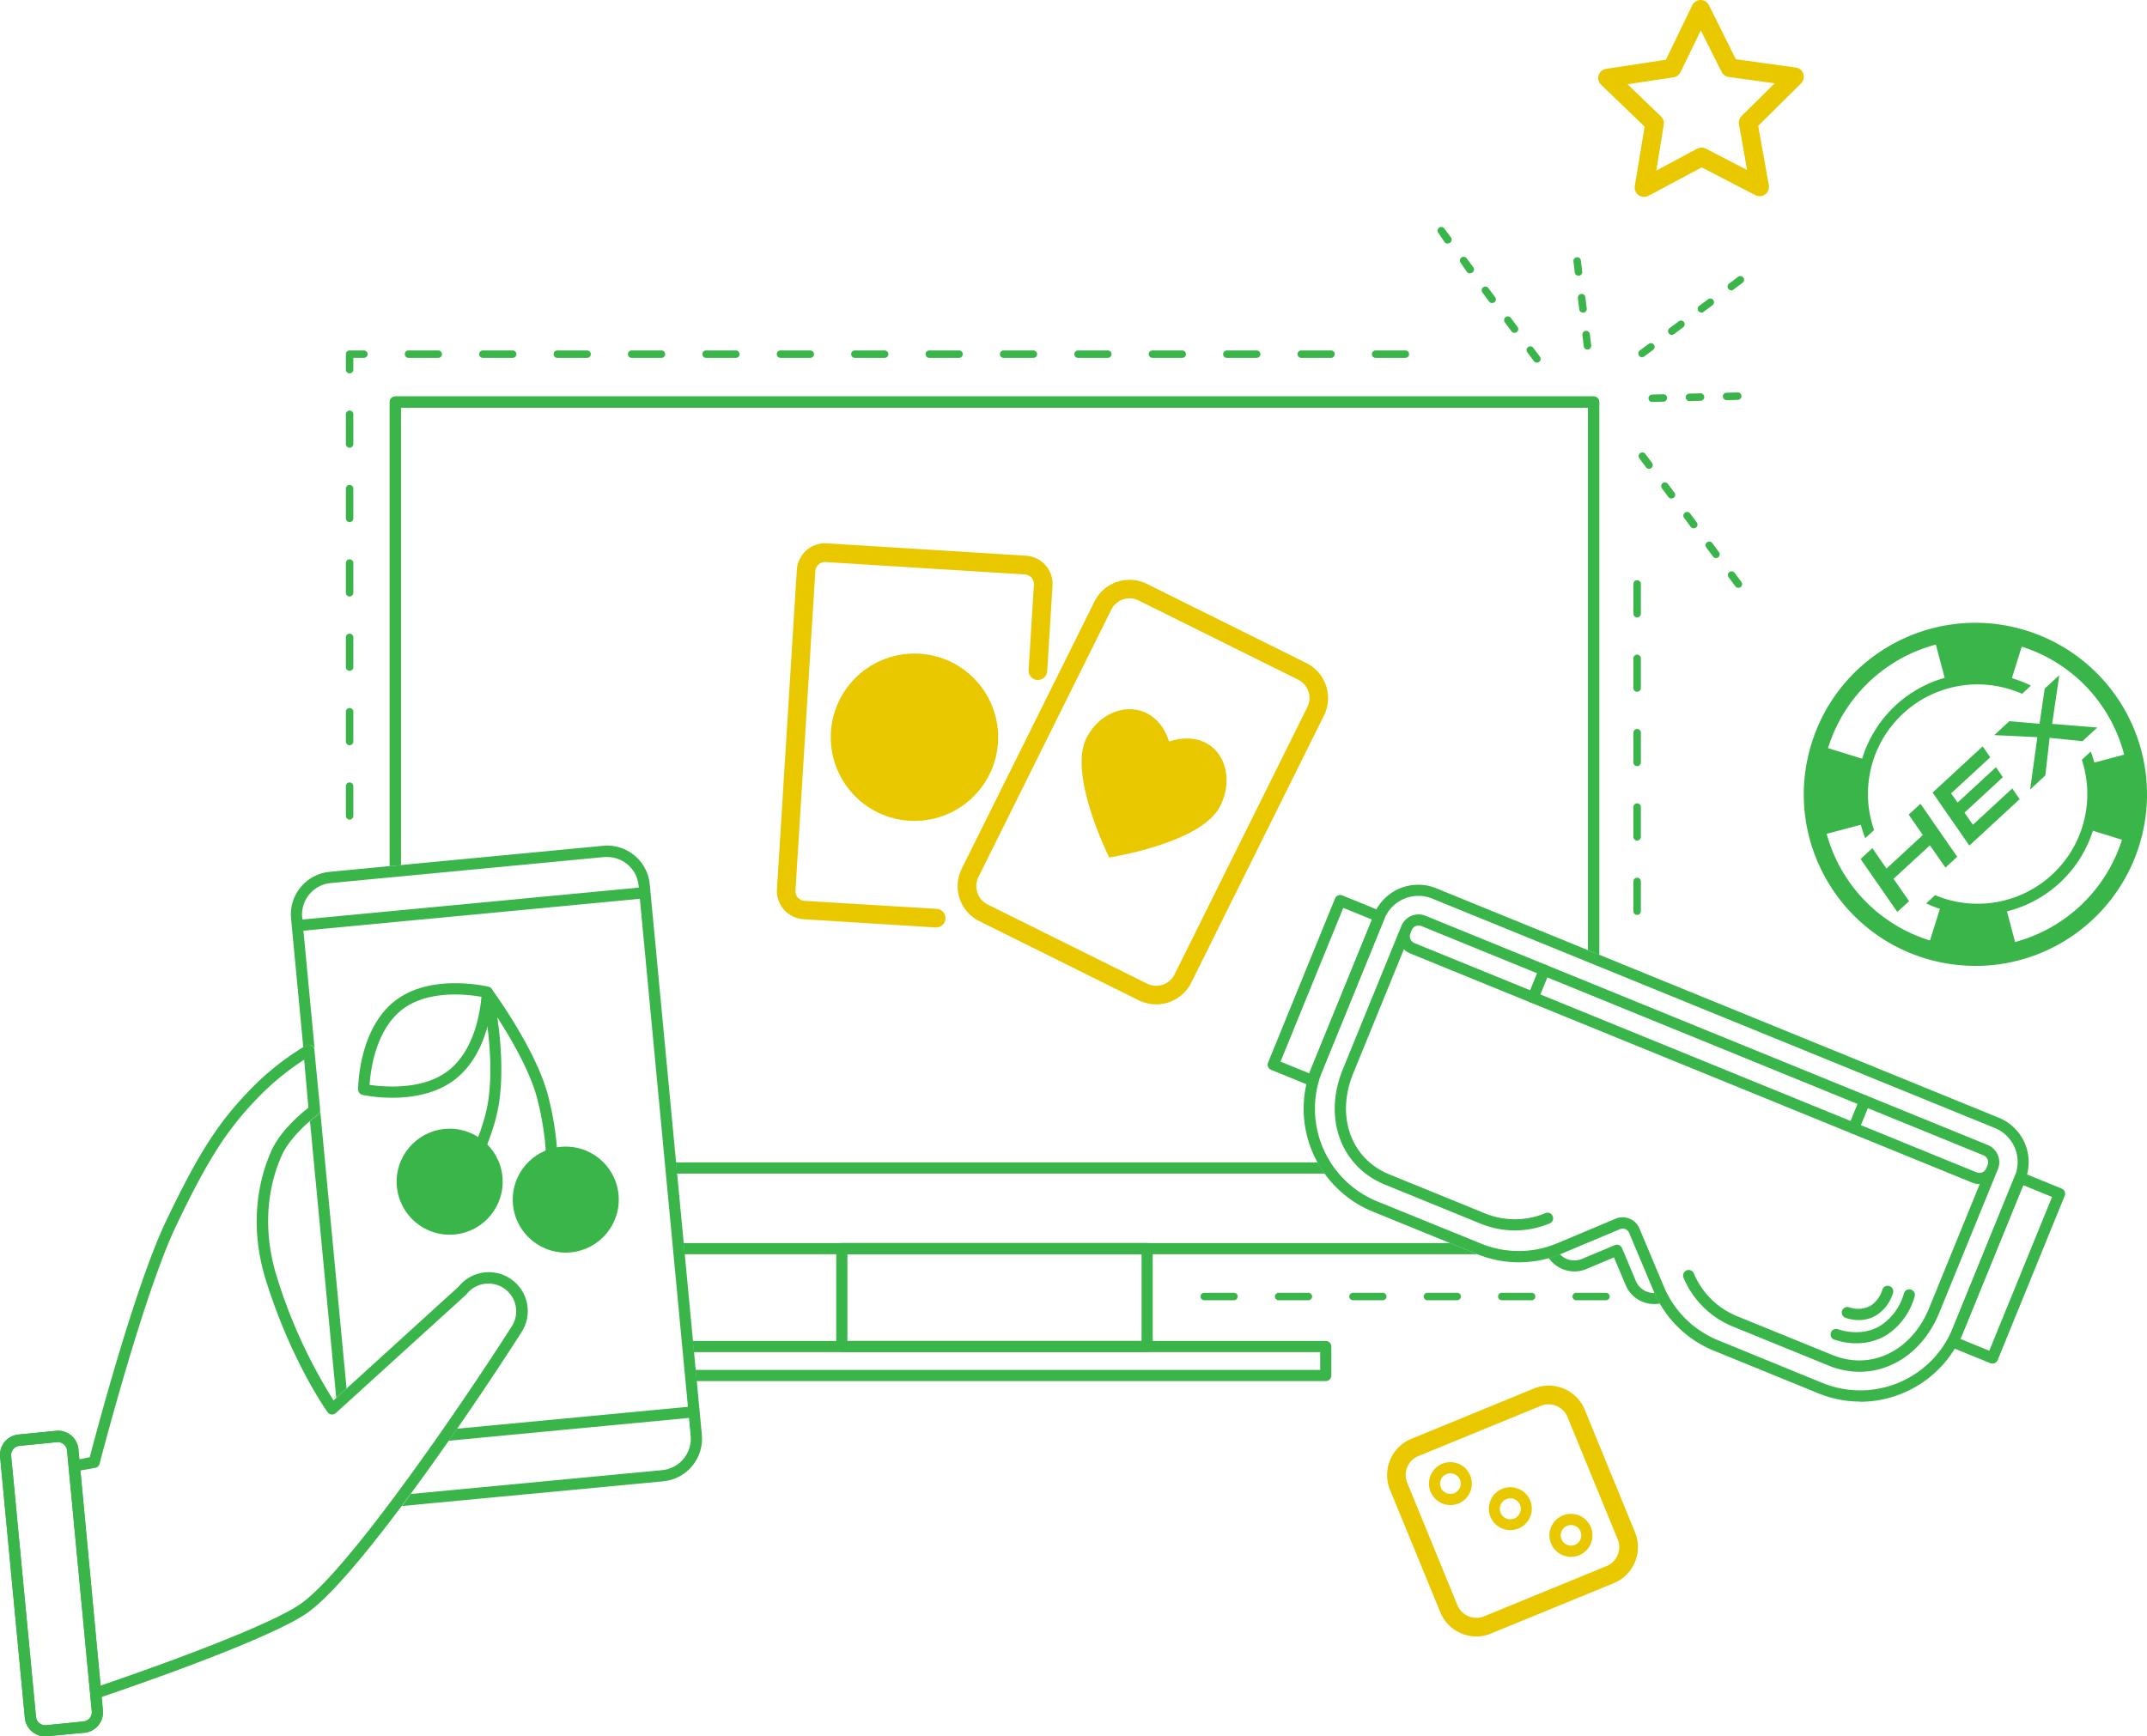 <svg id="Layer_1" data-name="Layer 1" xmlns="http://www.w3.org/2000/svg" width="2256.88" height="1825.77" viewBox="0 0 2256.88 1825.77"><defs><style>.cls-1{fill:#eac800;}.cls-2{fill:#39b54a;}</style></defs><title>Mobile-Gambling</title><g id="Layer_2" data-name="Layer 2"><g id="Layer_1-2" data-name="Layer 1-2"><path class="cls-1" d="M1728.08,207a9.72,9.72,0,0,1-9.75-9.72,8.85,8.85,0,0,1,.13-1.62l10.32-62.56L1683,89.07a9.77,9.77,0,0,1,5.32-16.69l62.8-9.54,27.76-57.36a9.77,9.77,0,0,1,17.55,0l28.27,56.81L1887.65,71a9.82,9.82,0,0,1,5.71,16.58l-45.17,44.69,11.15,62.56a9.78,9.78,0,0,1-14.12,10.4L1788.8,176l-56,29.92A9.69,9.69,0,0,1,1728.08,207ZM1710.87,88.6l35.19,33.9a9.72,9.72,0,0,1,2.86,8.65l-7.82,48.17,43-23a9.73,9.73,0,0,1,9.11,0l43.24,22.4L1828,130.6a9.78,9.78,0,0,1,2.78-8.68l34.76-34.33-48.41-6.65a9.85,9.85,0,0,1-7.39-5.32L1787.86,32l-21.35,43.91a9.8,9.8,0,0,1-7.35,5.39Zm46.92-17Z"/><path class="cls-1" d="M1552,1720.74a41.61,41.61,0,0,1-15.84-3.2,40.83,40.83,0,0,1-22.13-22.33l-52.9-128.72a41.14,41.14,0,0,1,22.4-53.57l128.8-52.9a41.06,41.06,0,0,1,53.59,22.35l0,.06,52.78,128.72a41.08,41.08,0,0,1-22.4,53.56l-128.72,52.79A41,41,0,0,1,1552,1720.74Zm75.93-244.14a22,22,0,0,0-8.17,1.6L1491,1531a21.44,21.44,0,0,0-11.78,27.92l0,.11,52.79,128.76a21.58,21.58,0,0,0,28.07,11.73l128.72-52.82a21.52,21.52,0,0,0,11.73-28l-52.83-128.76h0a21.61,21.61,0,0,0-19.9-13.33Z"/><path class="cls-1" d="M1587.67,1608.88a22.56,22.56,0,1,1,8.52-1.68A22.81,22.81,0,0,1,1587.67,1608.88Zm0-33.39a10.73,10.73,0,0,0-4.11.78h0a11,11,0,1,0,4.11-.78Zm-6.34-4.62Z"/><path class="cls-1" d="M1524.68,1582.56a22.6,22.6,0,0,1-8.61-43.48h0a22.57,22.57,0,0,1,17.21,41.73l-.08,0A21.73,21.73,0,0,1,1524.68,1582.56Zm-4.15-32.61a10.85,10.85,0,1,0,14.16,5.91A10.85,10.85,0,0,0,1520.53,1550Z"/><path class="cls-1" d="M1651.32,1637a22.6,22.6,0,1,1,20.9-13.92,22.56,22.56,0,0,1-20.9,13.92Zm0-33.43a10.81,10.81,0,1,0,10.12,6.75,10.83,10.83,0,0,0-10.12-6.75Z"/><path class="cls-1" d="M1215.27,1056.07a41.14,41.14,0,0,1-18.22-4.26l-167.62-83.25a41.13,41.13,0,0,1-18.54-55l139.63-281.13a41.19,41.19,0,0,1,55.06-18.5l167.62,83.25a41.13,41.13,0,0,1,18.55,55.13l0,0-139.62,281.13A41.14,41.14,0,0,1,1215.27,1056.07Zm-27.88-426.94a21.5,21.5,0,0,0-19.27,12L1028.49,922.19a21.59,21.59,0,0,0,9.7,28.86l167.66,83.24h0a21.51,21.51,0,0,0,28.82-9.69l139.62-281.14a21.53,21.53,0,0,0-9.69-28.81L1196.93,631.4A21.46,21.46,0,0,0,1187.39,629.13Z"/><path class="cls-1" d="M1282.37,848.1C1262.43,886.81,1166,901.62,1166,901.62s-43.76-87.15-23.82-125.86,71.83-42.7,86.73,3.91C1277.72,764,1302.35,809.39,1282.37,848.1Z"/><circle class="cls-1" cx="961.27" cy="775.17" r="87.98"/><path class="cls-1" d="M983.8,975.17h-.59l-138.65-8.64A29.75,29.75,0,0,1,816.72,935L837.6,599.18a29.83,29.83,0,0,1,31.55-27.88l209.39,13a29.77,29.77,0,0,1,27.84,31.56l-5.59,89.93a9.79,9.79,0,1,1-19.55-1.21l5.59-89.74a10.25,10.25,0,0,0-9.54-10.83L867.9,591a10.23,10.23,0,0,0-10.83,9.58L836.19,936.42a10.22,10.22,0,0,0,9.54,10.8l138.69,8.4a9.78,9.78,0,0,1-.62,19.55Z"/><path class="cls-2" d="M1552.32,1318.52l-28.07-11.46H718.46l1.13,11.73H1553Z"/><path class="cls-2" d="M1669.35,999l11.73,4.8V422.72a5.87,5.87,0,0,0-5.87-5.87H415.55a5.87,5.87,0,0,0-5.87,5.87V910.58l11.73-1.1V428.55H1669.35Z"/><path class="cls-2" d="M1669.35,999l11.73,4.8V422.72a5.87,5.87,0,0,0-5.87-5.87H415.55a5.87,5.87,0,0,0-5.87,5.87V910.58l11.73-1.1V428.55H1669.35Z"/><path class="cls-2" d="M1385.09,1222.29H710.37L711.5,1234h681A121,121,0,0,1,1385.09,1222.29Z"/><path class="cls-2" d="M1205.85,1421.74H884.91a5.86,5.86,0,0,1-5.86-5.86v-103a5.86,5.86,0,0,1,5.86-5.86h320.94a5.86,5.86,0,0,1,5.86,5.86v103A5.86,5.86,0,0,1,1205.85,1421.74ZM890.78,1410H1200v-91.22H890.78Z"/><path class="cls-2" d="M1393.61,1410H728.23l1.1,11.73h658.42v18.73H731.09l1.13,11.73h661.39a5.91,5.91,0,0,0,5.87-5.86V1416a5.87,5.87,0,0,0-5.71-6Z"/><path class="cls-2" d="M334.1,1172.2s-3.48,2.54-8.25,6.61l27.6,291,10.84-9.86-31.6-333.17,3.91,40.11A6,6,0,0,1,334.1,1172.2Z"/><path class="cls-2" d="M737.74,1508.19,683,929.86a44.92,44.92,0,0,0-48.94-40.52h0L346.46,916.72a45,45,0,0,0-40.51,49l12.86,135.52c1.88-1.17,3.05-1.84,3.29-2a5.89,5.89,0,0,1,5.59,0,5.75,5.75,0,0,1,3.13,4.65L317.64,964.73a33.26,33.26,0,0,1,29.95-36.2L635.1,901.16a28.47,28.47,0,0,1,3.2,0,33.18,33.18,0,0,1,33,30.1L726,1509.56a33.24,33.24,0,0,1-29.92,36.25h0l-264.2,25.06q-4.69,6.42-9.38,12.67l274.72-26a45,45,0,0,0,40.53-49.07A1.94,1.94,0,0,1,737.74,1508.19Z"/><path class="cls-2" d="M103,1785.34a5.78,5.78,0,0,1-5.55-3.91,5.88,5.88,0,0,1,3.6-7.47c2-.7,169.93-57.09,214.08-86.92C367,1651.85,493.71,1464.17,538,1394.57a29.19,29.19,0,0,0-47.09-34.33c-.13.15-.25.31-.38.47a6.22,6.22,0,0,1-.66.7L353,1485.79a5.88,5.88,0,0,1-8.72-.94c-1.56-2.19-38.59-54.74-64.71-138.49-19.86-63.66-4.85-112.93,5.87-136.66,9.5-21,31.28-39.1,38.75-45l-4.46-50.48a280,280,0,0,0-44.38,35.66c-35.54,35.82-55.8,67-90.2,139-34.18,71.43-80,248.4-80.47,250.24a5.83,5.83,0,0,1-5.13,4.38l-17.28,3.13a5.89,5.89,0,0,1-1.09-11.73h0l13.17-2.7c7.16-27.37,48-181,80.2-248.33,35.19-73.43,55.83-105.34,92.47-142.25a286.08,286.08,0,0,1,54.74-42.42,5.89,5.89,0,0,1,5.59,0,5.73,5.73,0,0,1,3.13,4.65l6,62.88a5.93,5.93,0,0,1-2.42,5.31c-.27.2-27.37,20-37.62,42.35s-24,68.47-5.39,128.29a545,545,0,0,0,59.55,129.81L481.94,1353a40.9,40.9,0,0,1,66.24,47.82c-55.72,87.12-174.71,261-226.32,295.88C276.35,1727.43,113,1782.21,104.93,1785A5.64,5.64,0,0,1,103,1785.34Z"/><path class="cls-2" d="M47.49,1825.77a21.51,21.51,0,0,1-21.39-19.55L.1,1531.81a21.48,21.48,0,0,1,19.3-23.44l.25,0L59,1504.44a21.54,21.54,0,0,1,23.45,19.45v.1l25.73,274.49a21.56,21.56,0,0,1-19.46,23.45h-.1l-39.1,3.71Zm13.37-309.4h-.93l-39.38,3.91a9.77,9.77,0,0,0-8.8,10.63l26.08,274.25a9.81,9.81,0,0,0,3.48,6.65,10,10,0,0,0,7.16,2.19l39.37-3.91h0a9.77,9.77,0,0,0,8.64-10.48l-26-274.41A9.8,9.8,0,0,0,60.86,1516.37Z"/><path class="cls-2" d="M313.06,979.08a5.87,5.87,0,1,1-.54-11.73l363.63-34.48a5.89,5.89,0,0,1,1.1,11.73h0L313.61,979.12Z"/><path class="cls-2" d="M728.12,1478.79l-247.71,23.46c-2.89,4.22-5.82,8.41-8.75,12.63l257.55-24.44a5.89,5.89,0,0,0-1.09-11.73Z"/><circle class="cls-2" cx="594.71" cy="1261.35" r="55.72"/><circle class="cls-2" cx="472.67" cy="1242.54" r="55.72"/><path class="cls-2" d="M412.38,1154.25a158.63,158.63,0,0,1-31.28-3,5.86,5.86,0,0,1-4.62-5.71c0-2.54.4-62.32,37.82-92.43S511,1037,513.49,1037.5a5.94,5.94,0,0,1,4.5,5.79c0,2.46-1.17,60.68-38.51,90.75C459.26,1150.42,432.75,1154.25,412.38,1154.25Zm-23.89-13.56c14.19,2.15,56.46,6.21,83.67-15.64s32.77-62.92,33.9-76.92c-14.23-2.54-57.08-7.82-84.34,14.2S389.43,1126.34,388.49,1140.69Z"/><path class="cls-2" d="M482.45,1257a6,6,0,0,1-3-.82,5.91,5.91,0,0,1-2-8.05c.32-.51,29.45-49.39,35.66-89.94,7.82-50.83-6.45-112.84-6.6-113.39A5.87,5.87,0,0,1,516.9,1040c2,2.62,47.5,65,59.58,113.39,13.14,52.48,9,83.25,8.8,84.54a5.92,5.92,0,0,1-11.73-1.68c0-.43,3.91-30.15-8.56-80-7.2-28.86-27.72-64.05-42.23-86.57,3.44,23.46,6.61,58.65,1.76,90.36-6.57,43-35.93,92.2-37.15,94.27A5.89,5.89,0,0,1,482.45,1257Z"/><path class="cls-2" d="M47.49,1825.77a21.51,21.51,0,0,1-21.39-19.55L.1,1531.81a21.48,21.48,0,0,1,19.3-23.44l.25,0L59,1504.44a21.54,21.54,0,0,1,23.45,19.45v.1l25.73,274.49a21.56,21.56,0,0,1-19.46,23.45h-.1l-39.1,3.71Zm13.37-309.4h-.93l-39.38,3.91a9.77,9.77,0,0,0-8.8,10.63l26.08,274.25a9.81,9.81,0,0,0,3.48,6.65,10,10,0,0,0,7.16,2.19l39.37-3.91h0a9.77,9.77,0,0,0,8.64-10.48l-26-274.41A9.8,9.8,0,0,0,60.86,1516.37Z"/><path class="cls-2" d="M1615.51,381.31a3.91,3.91,0,0,1-3.13-1.6l-7-9.39a3.93,3.93,0,0,1,6.3-4.69l7,9.43a3.9,3.9,0,0,1-.81,5.47h0A3.89,3.89,0,0,1,1615.51,381.31ZM1592.05,350a3.93,3.93,0,0,1-3.13-1.56l-7-9.43a3.91,3.91,0,0,1,5.89-5.13,3.41,3.41,0,0,1,.37.48l7,9.39a3.9,3.9,0,0,1-.78,5.47h0a3.88,3.88,0,0,1-2.27.7Zm-23.46-31.28a3.93,3.93,0,0,1-3.17-1.56l-7-9.43a3.91,3.91,0,0,1,5.9-5.13,4.29,4.29,0,0,1,.36.48l7,9.38a3.91,3.91,0,0,1-.81,5.47h0a3.85,3.85,0,0,1-2.11.62Zm-23.46-31.28a3.92,3.92,0,0,1-3.17-1.56l-6.57-9.62a3.92,3.92,0,1,1,6.29-4.69l7,9.42a3.92,3.92,0,0,1-3.12,6.22Zm-23.46-31.28a3.91,3.91,0,0,1-3.13-1.6l-6.61-9.66a3.91,3.91,0,1,1,6.26-4.69l7,9.42a3.9,3.9,0,0,1-.78,5.47h0a3.93,3.93,0,0,1-2.38.79Z"/><path class="cls-2" d="M1827.32,618.07a3.89,3.89,0,0,1-3.13-1.57l-7-9.38a3.91,3.91,0,1,1,6.25-4.69l7,9.42a3.87,3.87,0,0,1-3.12,6.22Zm-23.47-31.28a3.92,3.92,0,0,1-3.16-1.61l-7-9.38a3.91,3.91,0,1,1,6.25-4.69l7,9.42a3.91,3.91,0,0,1-.81,5.47h0a3.85,3.85,0,0,1-2.19.75Zm-23.46-31.28a3.87,3.87,0,0,1-3.12-1.57l-7-9.42a3.91,3.91,0,1,1,6.29-4.65l7,9.38a3.77,3.77,0,0,1-2.93,6.14Zm-23.46-31.29a3.87,3.87,0,0,1-3.12-1.56l-7-9.42a3.91,3.91,0,0,1,6.25-4.66l7,9.39a3.67,3.67,0,0,1-2.85,6.06Zm-23.46-31.28a3.86,3.86,0,0,1-3.16-1.56l-7-9.38a3.91,3.91,0,1,1,6.25-4.7l7,9.43a3.9,3.9,0,0,1-3.13,6.21Z"/><path class="cls-2" d="M1726,375.56a3.91,3.91,0,0,1-2.35-7h0l9.42-7a3.91,3.91,0,0,1,5.47.81h0a3.91,3.91,0,0,1-.82,5.47h0l-9.39,7A3.87,3.87,0,0,1,1726,375.56Zm31.28-23.46a3.91,3.91,0,0,1-2.35-7h0l9.42-7a3.91,3.91,0,1,1,5.14,5.89,3.34,3.34,0,0,1-.48.36l-9.39,7a3.9,3.9,0,0,1-2.27.86Zm31.28-23.46a3.9,3.9,0,0,1-2.35-7.07l9.39-7a3.91,3.91,0,0,1,4.69,6.25h0l-9.43,7a3.91,3.91,0,0,1-2.15,1Zm31.28-23.46a3.89,3.89,0,0,1-2.32-7h0l9.38-7a3.93,3.93,0,1,1,4.7,6.29h0l-9.43,7a3.92,3.92,0,0,1-2.15,1.06Z"/><path class="cls-2" d="M1668.72,367.55a3.92,3.92,0,0,1-3.91-3.44l-1.4-11.73a3.94,3.94,0,1,1,7.82-.94l1.4,11.73a3.9,3.9,0,0,1-3.4,4.34ZM1664,328.72a3.9,3.9,0,0,1-3.91-3.44l-1.41-11.73a3.94,3.94,0,1,1,7.82-.94l1.45,11.73a3.91,3.91,0,0,1-3.38,4.37H1664Zm-4.73-38.79a3.9,3.9,0,0,1-3.91-3.44l-1.41-11.73a3.94,3.94,0,0,1,7.82-.94l1.45,11.73a3.91,3.91,0,0,1-3.43,4.34h0Z"/><path class="cls-2" d="M1736.76,422.68a3.91,3.91,0,0,1,0-7.82l11.73-.31h0a3.91,3.91,0,1,1,0,7.82l-11.73.27Zm39.1-1a3.91,3.91,0,1,1,0-7.82l11.73-.27h0a3.91,3.91,0,1,1,0,7.82Zm39.1-.94a3.91,3.91,0,0,1,0-7.82l11.73-.27h0a3.91,3.91,0,0,1,0,7.82Z"/><path class="cls-2" d="M367.49,861.78a3.91,3.91,0,0,1-3.91-3.91V826.59a3.91,3.91,0,1,1,7.82,0v31.28A3.91,3.91,0,0,1,367.49,861.78Zm0-78.2a3.91,3.91,0,0,1-3.91-3.91V748.39a3.91,3.91,0,1,1,7.82,0v31.28A3.91,3.91,0,0,1,367.49,783.58Zm0-78.2a3.91,3.91,0,0,1-3.91-3.91V670.19a3.91,3.91,0,1,1,7.82,0v31.28A3.91,3.91,0,0,1,367.49,705.38Zm0-78.2a3.91,3.91,0,0,1-3.91-3.91V592a3.91,3.91,0,0,1,7.82,0v31.28A3.91,3.91,0,0,1,367.49,627.18Zm0-78.2a3.91,3.91,0,0,1-3.91-3.91V513.78a3.91,3.91,0,0,1,7.82,0v31.29A3.91,3.91,0,0,1,367.49,549Zm0-78.21a3.91,3.91,0,0,1-3.91-3.91V435.58a3.91,3.91,0,1,1,7.82,0v31.28A3.91,3.91,0,0,1,367.49,470.77Zm0-78.2a3.91,3.91,0,0,1-3.91-3.91V372.4a3.91,3.91,0,0,1,3.91-3.91h15a3.91,3.91,0,1,1,0,7.82H371.4v12.35A3.91,3.91,0,0,1,367.49,392.57Zm1109.83-16.26H1446a3.91,3.91,0,1,1,0-7.82h31.28a3.91,3.91,0,1,1,0,7.82Zm-78.2,0h-31.28a3.91,3.91,0,1,1,0-7.82h31.28a3.91,3.91,0,1,1,0,7.82Zm-78.2,0h-31.28a3.91,3.91,0,0,1,0-7.82h31.28a3.91,3.91,0,0,1,0,7.82Zm-78.2,0h-31.28a3.91,3.91,0,0,1,0-7.82h31.28a3.91,3.91,0,1,1,0,7.82Zm-78.2,0h-31.28a3.91,3.91,0,0,1,0-7.82h31.28a3.91,3.91,0,1,1,0,7.82Zm-78.2,0H1055a3.91,3.91,0,1,1,0-7.82h31.28a3.91,3.91,0,1,1,0,7.82Zm-78.2,0H976.84a3.91,3.91,0,0,1,0-7.82h31.28a3.91,3.91,0,0,1,0,7.82Zm-78.2,0H898.63a3.91,3.91,0,1,1,0-7.82h31.29a3.91,3.91,0,1,1,0,7.82Zm-78.21,0H820.43a3.91,3.91,0,1,1,0-7.82h31.28a3.91,3.91,0,0,1,0,7.82Zm-78.2,0H742.23a3.91,3.91,0,1,1,0-7.82h31.28a3.91,3.91,0,0,1,0,7.82Zm-78.2,0H664a3.91,3.91,0,1,1,0-7.82h31.28a3.91,3.91,0,1,1,0,7.82Zm-78.2,0H585.83a3.91,3.91,0,0,1,0-7.82h31.28a3.91,3.91,0,1,1,0,7.82Zm-78.2,0H507.63a3.91,3.91,0,1,1,0-7.82h31.28a3.91,3.91,0,1,1,0,7.82Zm-78.2,0H429.43a3.91,3.91,0,0,1,0-7.82h31.28a3.91,3.91,0,1,1,0,7.82Z"/><path class="cls-2" d="M1688.16,1367.16h-31.28a3.91,3.91,0,0,1,0-7.82h31.28a3.91,3.91,0,0,1,0,7.82Zm-78.21,0h-31.28a3.91,3.91,0,0,1,0-7.82H1610a3.91,3.91,0,0,1,0,7.82Zm-78.2,0h-31.28a3.91,3.91,0,1,1,0-7.82h31.28a3.91,3.91,0,0,1,0,7.82Zm-78.2,0h-31.28a3.91,3.91,0,0,1,0-7.82h31.28a3.91,3.91,0,1,1,0,7.82Zm-78.2,0h-31.28a3.91,3.91,0,1,1,0-7.82h31.28a3.91,3.91,0,0,1,0,7.82Zm-78.2,0h-31.28a3.91,3.91,0,1,1,0-7.82h31.28a3.91,3.91,0,0,1,0,7.82ZM1720.92,962a3.91,3.91,0,0,1-3.91-3.91V926.81a3.91,3.91,0,1,1,7.82,0v31.28A3.91,3.91,0,0,1,1720.92,962Zm0-78.21a3.91,3.91,0,0,1-3.91-3.91V848.6a3.91,3.91,0,1,1,7.82,0v31.28A3.91,3.91,0,0,1,1720.92,883.79Zm0-78.2a3.91,3.91,0,0,1-3.91-3.91V770.4a3.91,3.91,0,1,1,7.82,0v31.28A3.91,3.91,0,0,1,1720.92,805.59Zm0-78.2a3.91,3.91,0,0,1-3.91-3.91V692.2a3.91,3.91,0,1,1,7.82,0v31.28A3.91,3.91,0,0,1,1720.92,727.39Zm0-78.2a3.91,3.91,0,0,1-3.91-3.91V614a3.91,3.91,0,1,1,7.82,0v31.28A3.91,3.91,0,0,1,1720.92,649.19Z"/><path class="cls-2" d="M1739.18,1359.61a21,21,0,0,1-8.29-1.52,20.66,20.66,0,0,1-11.3-11.15l-14.54-34.56a5.91,5.91,0,0,0-5.4-3.6,5.73,5.73,0,0,0-2.27.47l-34.56,14.51a20.9,20.9,0,0,1-15.92,0,20.61,20.61,0,0,1-7.19-5,115.19,115.19,0,0,1-11.73,3.91,31.89,31.89,0,0,0,14.58,11.73,32.48,32.48,0,0,0,24.87,0l29.17-12.28,12.28,29.17a32.32,32.32,0,0,0,17.67,17.48,32.73,32.73,0,0,0,12.28,2.42,32,32,0,0,0,6.1-.62A122.67,122.67,0,0,1,1739.18,1359.61Z"/><path class="cls-2" d="M1955.57,1473.75a116.84,116.84,0,0,1-44.15-8.72h0l-109.68-44.74a116.07,116.07,0,0,1-63.54-62.87l-25.68-61.07a7.34,7.34,0,0,0-9.62-3.91l-61.08,25.65a115.77,115.77,0,0,1-89.38.46L1443.11,1274A116.87,116.87,0,0,1,1379,1121.72l65.33-160.31a50.25,50.25,0,0,1,65.5-27.37l591.59,241.37a50.32,50.32,0,0,1,27.37,65.49l-65.38,160.31a117.06,117.06,0,0,1-108.11,72.73Zm-39.73-19.55a105.07,105.07,0,0,0,136.85-57.6l65.38-160.31a38.56,38.56,0,0,0-21.12-50.21L1505.52,944.83A38.52,38.52,0,0,0,1455.31,966l-65.38,160.31a105.23,105.23,0,0,0,57.6,136.85l109.25,44.42a104.41,104.41,0,0,0,80.39-.43l61.07-25.69a19.16,19.16,0,0,1,25.1,10.22v0l25.65,61.08a104.58,104.58,0,0,0,57.16,56.54Z"/><path class="cls-2" d="M1379.5,1142.13a6.06,6.06,0,0,1-2.23-.43l-41.06-16.77a5.86,5.86,0,0,1-3.24-7.63l70.38-172.55a5.78,5.78,0,0,1,7.51-3.25l.11,0,41.1,16.73a5.88,5.88,0,0,1,3.16,7.67l-70.38,172.51a5.89,5.89,0,0,1-5.43,3.67Zm-33.44-25.84,30.23,12.31,66-161.68L1412,954.61Z"/><path class="cls-2" d="M2094.29,1433.75a5.52,5.52,0,0,1-2.19-.43L2051,1416.58a5.86,5.86,0,0,1-3.29-7.61,1.8,1.8,0,0,1,.08-.21l70.38-172.55a5.92,5.92,0,0,1,7.69-3.26l.13,0,41.1,16.78a5.77,5.77,0,0,1,3.35,7.46c0,.12-.09.24-.14.36l-70.39,172.55a5.87,5.87,0,0,1-3.16,3.2A6.32,6.32,0,0,1,2094.29,1433.75Zm-33.43-25.85,30.23,12.36,66-161.69-30.22-12.35Z"/><path class="cls-2" d="M1592.44,1293.77a95.44,95.44,0,0,1-36.13-7.16l-100.26-40.9c-46.72-19-65.41-70.11-44.49-121.41l58.3-142.83a5.87,5.87,0,1,1,10.87,4.42l-58.3,142.87c-18.34,45-2.35,89.62,38,106.08l100.26,40.9a83.28,83.28,0,0,0,64.2-.31,5.87,5.87,0,0,1,4.54,10.79A95.77,95.77,0,0,1,1592.44,1293.77Z"/><path class="cls-2" d="M1954.7,1442.39a86.28,86.28,0,0,1-32.72-6.61l-100.3-40.9a95,95,0,0,1-52-51.46,5.87,5.87,0,0,1,10.83-4.53,83.17,83.17,0,0,0,45.63,45.12l100.26,40.82c40.39,16.46,83-4.22,101.38-49.23l58.3-142.87a5.87,5.87,0,1,1,10.87,4.46L2038.65,1380C2022.62,1419.43,1990.05,1442.39,1954.7,1442.39Z"/><path class="cls-2" d="M2080.65,1245a19.46,19.46,0,0,1-7.39-1.45l-590.85-241a19.55,19.55,0,0,1-10.72-25.45l1.37-3.44a19.55,19.55,0,0,1,25.49-10.72h0l590.89,241a19.56,19.56,0,0,1,10.71,25.46l-1.41,3.44a19.39,19.39,0,0,1-18.1,12.12ZM1491.17,973.14a7.39,7.39,0,0,0-3,.63,7.82,7.82,0,0,0-4.23,4.26l-1.4,3.4a7.82,7.82,0,0,0,4.28,10.2h0l590.89,241.06a7.84,7.84,0,0,0,6,0,7.57,7.57,0,0,0,4.18-4.26l1.41-3.4a7.79,7.79,0,0,0-4.26-10.21h0L1494.14,973.73A7.75,7.75,0,0,0,1491.17,973.14Z"/><path class="cls-2" d="M1948.49,1192.18a6.31,6.31,0,0,1-2.23-.43,5.87,5.87,0,0,1-3.64-5.43,5.64,5.64,0,0,1,.43-2.23l11.73-28.74a5.87,5.87,0,0,1,11.3,2.19,6.31,6.31,0,0,1-.43,2.23l-5.86,14.39h0l-5.87,14.35A5.86,5.86,0,0,1,1948.49,1192.18Z"/><path class="cls-2" d="M1611.6,1054.74a5.8,5.8,0,0,1-5.4-8.09l11.73-28.74a5.83,5.83,0,0,1,11.26,2.19,5.54,5.54,0,0,1-.43,2.23l-5.86,14.39h0l-5.87,14.35A5.82,5.82,0,0,1,1611.6,1054.74Z"/><path class="cls-2" d="M1951.11,1412.4a69.47,69.47,0,0,1-24-4.23,5.86,5.86,0,0,1,4.42-10.71c.43.2,23.89,9.27,45-3.44a59.59,59.59,0,0,0,24.79-33.82,5.87,5.87,0,0,1,11.42,2.73h0a71.35,71.35,0,0,1-30.15,41.18A60.59,60.59,0,0,1,1951.11,1412.4Z"/><path class="cls-2" d="M1953.77,1388a41.16,41.16,0,0,1-14.24-2.51,5.87,5.87,0,0,1,4.42-10.87,27.7,27.7,0,0,0,22.37-1.68,30.52,30.52,0,0,0,12.39-16.93,5.87,5.87,0,0,1,11.38,2.74,41.6,41.6,0,0,1-17.75,24.24A35.58,35.58,0,0,1,1953.77,1388Z"/><path class="cls-2" d="M2076.62,1015.6a183,183,0,0,1-50-7c-95.73-27.55-151-127.49-123.44-223.22s127.5-151,223.23-123.44a180.37,180.37,0,0,1-49.74,353.7Zm-.51-343.22a161.82,161.82,0,1,0,141.63,83.24h0a160.89,160.89,0,0,0-97-77A163.36,163.36,0,0,0,2076.11,672.38Z"/><path class="cls-2" d="M2113.06,718.75l14.82-47.43a170.92,170.92,0,0,0-95.21-2l12.79,48.05A121.8,121.8,0,0,1,2113.06,718.75Z"/><path class="cls-2" d="M2193.06,871.32l47.47,14.78a171.19,171.19,0,0,0,2-95.21l-48,12.83A121.16,121.16,0,0,1,2193.06,871.32Z"/><path class="cls-2" d="M1960.53,798.75,1913.06,784a171.51,171.51,0,0,0-2,95.17l48-12.78A121.74,121.74,0,0,1,1960.53,798.75Z"/><path class="cls-2" d="M2040.53,951.32l-14.82,47.31a171.28,171.28,0,0,0,95.21,2l-12.78-48.06A121.64,121.64,0,0,1,2040.53,951.32Z"/><path class="cls-2" d="M1970,872.77a115.15,115.15,0,0,1,140.77-148.58,116.76,116.76,0,0,1,14.82,5.31l9.3-8.6a127,127,0,0,0-174.19,160.43Z"/><path class="cls-2" d="M2188.37,798.91a115.31,115.31,0,0,1-141.15,146.94,120.48,120.48,0,0,1-13.06-4.62l-9.39,8.68a127,127,0,0,0,173-159.68Z"/><polygon class="cls-2" points="2045.03 912.26 2028.68 888.8 1990.44 924.07 2006.79 947.53 1994.43 958.91 1955.8 903.23 1968.16 891.81 1983.01 913.28 2021.21 878.01 2006.4 856.54 2018.75 845.16 2057.38 900.84 2045.03 912.26"/><polygon class="cls-2" points="2070.13 889.11 2031.5 833.39 2084.13 784.79 2092.07 796.29 2050.97 834.18 2057.77 843.91 2098.16 806.65 2105.36 817.21 2065.01 854.47 2073.88 867.22 2115.21 829.05 2123.03 840.28 2070.13 889.11"/><polygon class="cls-2" points="2189.07 779.32 2154.51 775.84 2150.01 815.37 2134.06 830.11 2141.61 775.13 2096.37 772.94 2112.2 758.32 2143.91 761.06 2149.35 724.03 2164.68 709.91 2157.17 761.14 2204.6 765.01 2189.07 779.32"/></g></g></svg>